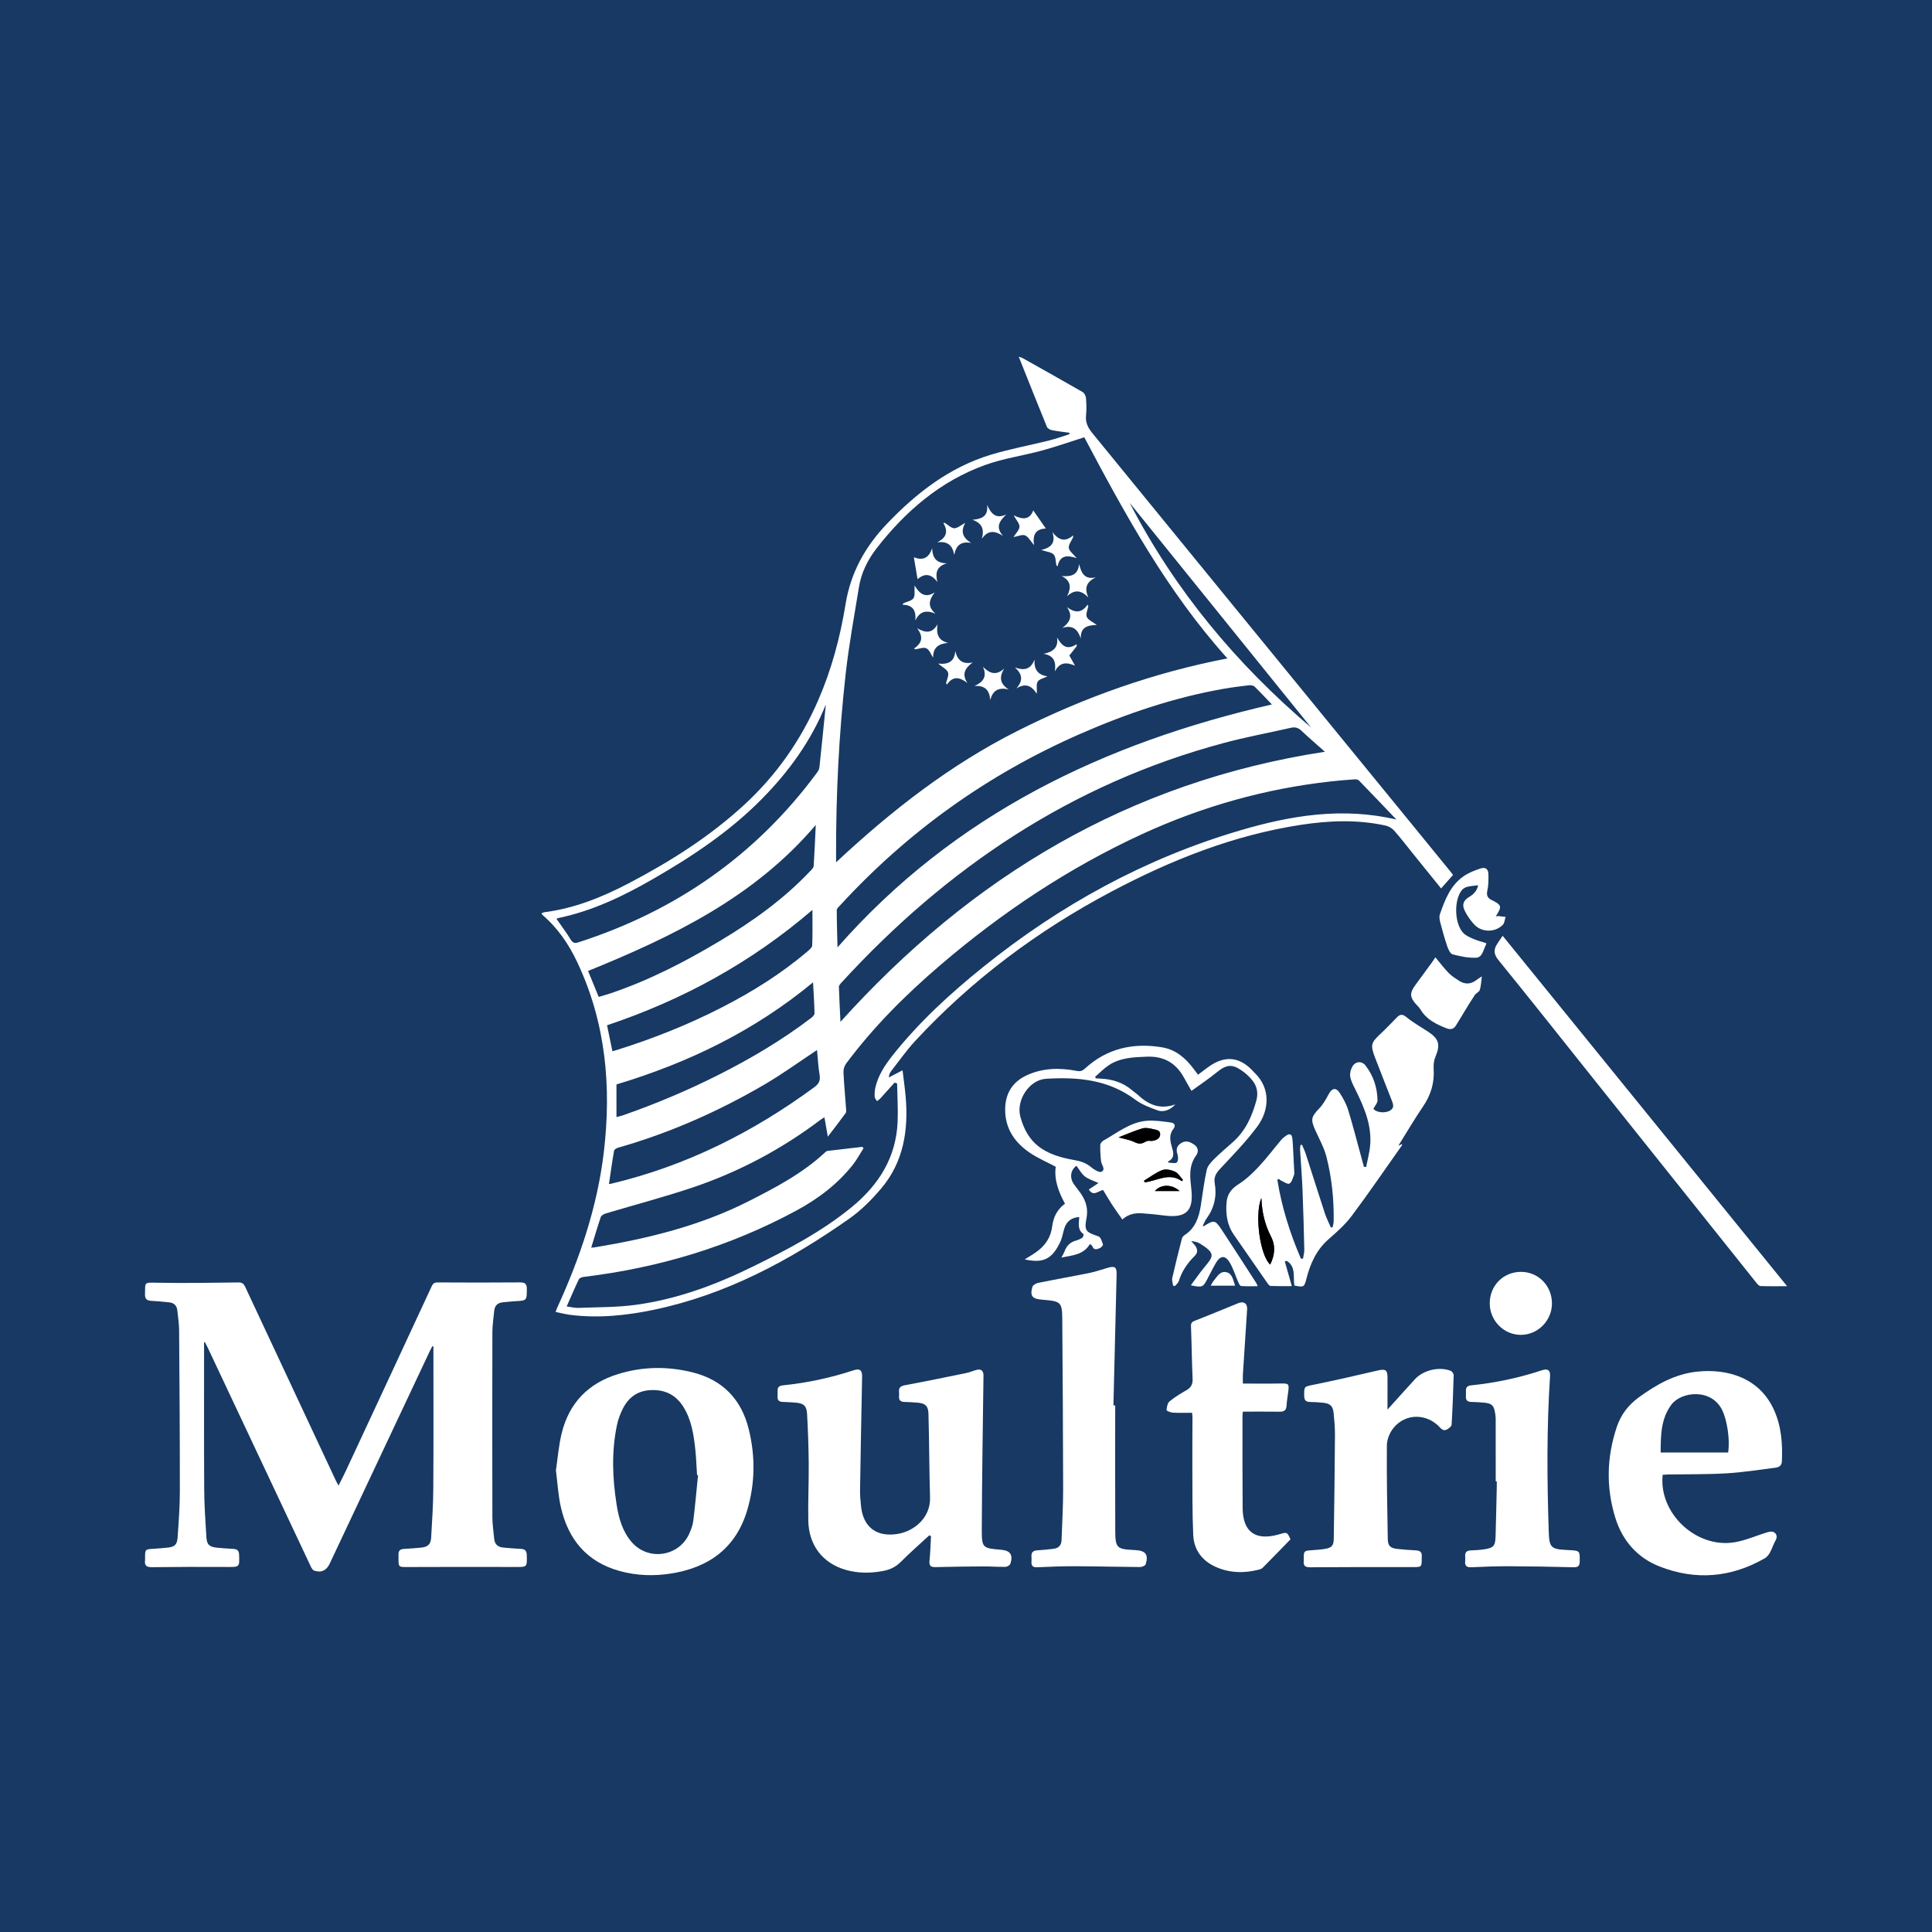 <?xml version="1.0" encoding="utf-8"?>
<!-- Generator: Adobe Illustrator 17.0.0, SVG Export Plug-In . SVG Version: 6.00 Build 0)  -->
<!DOCTYPE svg PUBLIC "-//W3C//DTD SVG 1.1//EN" "http://www.w3.org/Graphics/SVG/1.1/DTD/svg11.dtd">
<svg version="1.1" id="Layer_1" xmlns="http://www.w3.org/2000/svg" xmlns:xlink="http://www.w3.org/1999/xlink" x="0px" y="0px"
	 width="200px" height="200px" viewBox="0 0 200 200" enable-background="new 0 0 200 200" xml:space="preserve">
<rect fill="#173963" width="200" height="200"/>
<g>
	<path fill="#FFFFFF" d="M110.694,44.797c-0.594-0.083-1.193-0.145-1.78-0.262c-0.198-0.039-0.468-0.177-0.535-0.34
		c-0.977-2.383-1.925-4.777-2.919-7.269c0.191,0.066,0.294,0.086,0.381,0.134c2.081,1.168,4.164,2.33,6.23,3.523
		c0.182,0.105,0.333,0.404,0.35,0.625c0.048,0.598,0.067,1.207,0.004,1.802c-0.079,0.738,0.219,1.294,0.657,1.83
		c4.531,5.545,9.057,11.095,13.588,16.64c6.409,7.845,12.82,15.688,19.23,23.532c1.41,1.726,2.817,3.453,4.225,5.181
		c0.096,0.118,0.185,0.241,0.293,0.382c-0.411,0.464-0.805,0.907-1.238,1.395c-0.955-1.182-1.869-2.311-2.781-3.441
		c-0.683-0.845-1.343-1.711-2.059-2.527c-0.222-0.252-0.573-0.466-0.901-0.538c-2.924-0.641-5.865-0.524-8.797-0.073
		c-6.967,1.072-13.414,3.64-19.602,6.917c-7.609,4.029-14.422,9.116-20.287,15.436c-0.907,0.977-1.676,2.082-2.5,3.135
		c-0.135,0.173-0.221,0.384-0.244,0.658c0.437-0.227,0.874-0.454,1.422-0.739c0.113,0.947,0.241,1.816,0.318,2.69
		c0.308,3.497-0.203,6.809-2.55,9.57c-0.972,1.144-2.067,2.244-3.289,3.103c-6.17,4.334-12.74,7.858-20.207,9.423
		c-2.843,0.596-5.713,0.895-8.618,0.537c-0.511-0.063-1.013-0.195-1.569-0.305c0.066-0.184,0.096-0.291,0.142-0.391
		c2.366-5.157,4.176-10.497,4.848-16.146c0.807-6.779,0.209-13.405-2.748-19.672c-0.875-1.855-2.019-3.538-3.597-4.888
		c-0.04-0.034-0.058-0.094-0.106-0.175c0.12-0.043,0.219-0.101,0.324-0.114c3.107-0.401,5.962-1.555,8.707-2.991
		c4.311-2.256,8.405-4.846,11.995-8.161c3.296-3.043,5.815-6.643,7.606-10.758c1.393-3.201,2.291-6.551,2.845-9.977
		c0.53-3.281,2.047-5.982,4.302-8.339c3.045-3.183,6.461-5.832,10.738-7.13c1.982-0.601,4.031-0.975,6.044-1.477
		c0.708-0.177,1.396-0.431,2.093-0.65C110.703,44.9,110.699,44.848,110.694,44.797z M112.245,45.267
		c-1.515,0.479-2.94,0.982-4.394,1.377c-1.944,0.529-3.971,0.809-5.857,1.488c-4.643,1.673-8.252,4.776-11.252,8.634
		c-0.934,1.201-1.586,2.54-1.83,4.042c-0.483,2.965-1.027,5.925-1.364,8.908c-0.704,6.252-1.014,12.532-0.997,18.826
		c0.001,0.202,0,0.403,0,0.725c5.753-5.376,11.818-10.096,18.751-13.589c6.893-3.473,14.114-6.047,21.759-7.519
		C120.828,61.24,116.465,53.236,112.245,45.267z M61.202,129.16c0.171-0.016,0.266-0.019,0.359-0.035
		c5.515-0.908,10.909-2.228,15.933-4.773c2.807-1.422,5.588-2.886,7.917-5.056c0.069-0.064,0.155-0.142,0.24-0.152
		c1.207-0.147,2.416-0.284,3.624-0.423c0.039,0.047,0.078,0.094,0.117,0.142c-0.358,0.563-0.673,1.16-1.083,1.684
		c-1.594,2.037-3.633,3.562-5.881,4.777c-6.872,3.713-14.225,5.918-21.969,6.857c-0.188,0.023-0.463,0.104-0.528,0.24
		c-0.436,0.902-0.826,1.826-1.267,2.823c0.447,0.058,0.826,0.163,1.201,0.148c1.974-0.078,3.964-0.049,5.915-0.312
		c4.228-0.569,8.199-2.028,12.016-3.896c3.644-1.784,7.245-3.653,10.403-6.249c2.775-2.282,4.564-5.117,4.722-8.795
		c0.057-1.324-0.031-2.654-0.053-3.981c-0.086-0.031-0.171-0.062-0.257-0.093c-0.484,0.54-0.966,1.082-1.455,1.617
		c-0.106,0.116-0.24,0.208-0.361,0.311c-0.086-0.143-0.237-0.282-0.245-0.429c-0.019-0.325-0.007-0.663,0.066-0.978
		c0.291-1.259,0.983-2.316,1.769-3.309c2.738-3.459,5.97-6.42,9.394-9.177c7.946-6.399,16.742-11.226,26.544-14.122
		c5.271-1.558,10.621-2.456,16.229-1.141c-1.34-1.404-2.603-2.736-3.884-4.051c-0.097-0.1-0.321-0.118-0.481-0.106
		c-0.793,0.056-1.586,0.12-2.376,0.207c-6.825,0.751-13.354,2.596-19.581,5.46c-7.595,3.493-14.488,8.093-20.836,13.515
		c-3.61,3.083-6.961,6.423-9.806,10.241c-0.177,0.238-0.286,0.598-0.272,0.894c0.057,1.24,0.175,2.476,0.264,3.715
		c0.012,0.17,0.052,0.39-0.032,0.506c-0.573,0.791-1.176,1.561-1.854,2.449c-0.132-0.756-0.236-1.353-0.35-2.004
		c-0.17,0.108-0.302,0.18-0.421,0.27c-4.031,3.04-8.441,5.385-13.216,6.993c-2.972,1.001-6.014,1.795-9.02,2.697
		c-0.192,0.058-0.444,0.208-0.5,0.372C61.84,127.02,61.539,128.061,61.202,129.16z M137.154,77.821
		c-0.869-0.773-1.665-1.448-2.418-2.167c-0.333-0.318-0.659-0.414-1.095-0.315c-2.323,0.528-4.671,0.963-6.97,1.579
		c-15.73,4.21-28.66,12.905-39.572,24.809c-0.112,0.122-0.259,0.288-0.255,0.43c0.033,1.157,0.098,2.312,0.161,3.625
		C100.58,90.711,116.94,80.923,137.154,77.821z M131.666,72.925c-0.597-0.622-1.175-1.25-1.787-1.841
		c-0.125-0.121-0.388-0.167-0.575-0.145c-0.886,0.102-1.773,0.214-2.651,0.368c-5.168,0.909-10.093,2.588-14.887,4.69
		c-9.52,4.175-17.792,10.092-24.82,17.749c-0.128,0.14-0.325,0.307-0.325,0.461c0.001,1.226,0.043,2.453,0.076,3.866
		C98.819,84.28,114.315,76.912,131.666,72.925z M85.491,72.925c-1.505,3.743-3.819,6.943-6.64,9.799
		c-3.317,3.358-7.207,5.943-11.27,8.281c-3.101,1.785-6.317,3.322-9.859,4.048c-0.043,0.009-0.077,0.065-0.099,0.085
		c0.497,0.718,1.011,1.401,1.456,2.127c0.218,0.356,0.418,0.406,0.794,0.285c10.077-3.241,18.364-8.997,24.678-17.531
		c0.122-0.165,0.251-0.365,0.272-0.56C85.058,77.282,85.272,75.103,85.491,72.925z M61.976,103.199
		c0.421-0.126,0.829-0.234,1.229-0.369c3.955-1.334,7.641-3.233,11.214-5.362c3.447-2.053,6.695-4.37,9.464-7.303
		c0.141-0.15,0.335-0.332,0.347-0.51c0.093-1.4,0.148-2.804,0.217-4.255c-6.349,7.481-14.803,11.551-23.569,15.115
		C61.237,101.392,61.595,102.268,61.976,103.199z M63.037,122.576c0.149-0.027,0.226-0.037,0.3-0.055
		c7.699-1.837,14.619-5.31,20.97-9.982c0.454-0.334,0.637-0.677,0.539-1.259c-0.148-0.88-0.189-1.778-0.267-2.582
		c-1.825,1.206-3.568,2.476-5.42,3.559c-4.788,2.8-9.833,5.032-15.18,6.553c-0.159,0.045-0.39,0.187-0.412,0.315
		C63.372,120.245,63.216,121.375,63.037,122.576z M63.396,108.823c0.21-0.06,0.375-0.102,0.537-0.153
		c3.706-1.166,7.306-2.596,10.765-4.369c3.153-1.616,6.146-3.479,8.851-5.779c0.212-0.181,0.519-0.419,0.528-0.641
		c0.052-1.209,0.025-2.422,0.025-3.688c-6.328,5.447-13.443,9.327-21.261,11.944C63.03,107.049,63.209,107.916,63.396,108.823z
		 M63.817,115.641c0.265-0.071,0.468-0.113,0.662-0.18c3.351-1.172,6.619-2.541,9.791-4.136c3.402-1.71,6.67-3.64,9.704-5.95
		c0.153-0.116,0.349-0.317,0.345-0.474c-0.022-1.042-0.093-2.083-0.153-3.209c-6.077,5.035-12.961,8.348-20.35,10.57
		C63.817,113.413,63.817,114.494,63.817,115.641z M135.727,75.314c-6.245-7.734-12.491-15.468-18.786-23.264
		C121.635,61.14,128.019,68.762,135.727,75.314z"/>
	<path fill="#FFFFFF" d="M21.126,138.961c0,0.184,0,0.369,0,0.553c0.001,4.891-0.016,9.782,0.014,14.673
		c0.01,1.647,0.123,3.295,0.225,4.941c0.048,0.779,0.318,1.012,1.094,1.087c0.56,0.054,1.121,0.1,1.683,0.125
		c0.398,0.018,0.593,0.165,0.609,0.594c0.047,1.314,0.06,1.285-1.26,1.277c-2.58-0.015-5.161-0.009-7.741,0.023
		c-0.552,0.007-0.814-0.138-0.736-0.714c0.013-0.095,0.001-0.194,0.002-0.291c0.001-0.831,0.024-0.85,0.831-0.898
		c0.504-0.03,1.007-0.069,1.509-0.122c0.697-0.073,0.972-0.286,1.027-1.026c0.119-1.624,0.234-3.253,0.235-4.881
		c0.004-5.531-0.035-11.062-0.076-16.593c-0.005-0.695-0.116-1.39-0.191-2.083c-0.054-0.497-0.362-0.759-0.845-0.808
		c-0.617-0.063-1.235-0.126-1.855-0.157c-0.457-0.023-0.652-0.203-0.642-0.682c0.026-1.268-0.119-1.216,1.221-1.192
		c2.812,0.051,5.626,0.011,8.439-0.03c0.419-0.006,0.568,0.149,0.724,0.482c3.117,6.677,6.244,13.35,9.37,20.023
		c0.073,0.156,0.163,0.304,0.282,0.526c0.276-0.555,0.533-1.047,0.768-1.55c2.965-6.361,5.929-12.722,8.879-19.09
		c0.151-0.327,0.323-0.394,0.659-0.392c2.812,0.016,5.625,0.022,8.438-0.003c0.514-0.004,0.749,0.104,0.747,0.663
		c-0.005,1.218,0.016,1.214-1.188,1.285c-0.426,0.025-0.85,0.07-1.275,0.109c-0.536,0.05-0.859,0.326-0.911,0.877
		c-0.069,0.733-0.189,1.467-0.191,2.201c-0.015,6.404-0.015,12.808,0,19.213c0.002,0.734,0.124,1.467,0.188,2.201
		c0.051,0.585,0.405,0.854,0.956,0.903c0.599,0.053,1.199,0.11,1.799,0.133c0.443,0.017,0.609,0.214,0.618,0.651
		c0.029,1.258,0.041,1.228-1.213,1.223c-3.706-0.013-7.412-0.007-11.119,0.006c-0.948,0.003-0.948,0.027-0.947-0.946
		c0-0.116,0.006-0.233,0-0.349c-0.02-0.392,0.175-0.56,0.555-0.58c0.6-0.033,1.201-0.075,1.799-0.136
		c0.686-0.07,0.985-0.344,1.025-1.033c0.097-1.704,0.213-3.409,0.223-5.115c0.03-4.774,0.011-9.549,0.011-14.323
		c0-0.113,0-0.226,0-0.339c-0.036-0.016-0.071-0.032-0.107-0.047c-0.09,0.173-0.185,0.344-0.268,0.52
		c-3.455,7.333-6.91,14.665-10.362,21.999c-0.331,0.704-0.875,0.972-1.607,0.72c-0.147-0.051-0.27-0.255-0.346-0.416
		c-3.572-7.577-7.138-15.157-10.706-22.736c-0.079-0.168-0.17-0.329-0.256-0.493C21.183,138.949,21.154,138.955,21.126,138.961z"/>
	<path fill="#FFFFFF" d="M96.203,158.933c-0.979,0.906-1.987,1.784-2.926,2.73c-0.521,0.525-1.11,0.818-1.811,0.954
		c-1.315,0.255-2.63,0.266-3.921-0.107c-2.377-0.686-3.817-2.536-3.87-5.074c-0.041-1.978,0.06-3.958,0.044-5.937
		c-0.014-1.706-0.077-3.413-0.17-5.117c-0.048-0.877-0.37-1.129-1.262-1.189c-0.426-0.029-0.852-0.056-1.279-0.07
		c-0.362-0.012-0.533-0.179-0.515-0.545c0.01-0.194,0.009-0.388,0-0.582c-0.018-0.391,0.176-0.549,0.553-0.587
		c2.499-0.252,4.94-0.776,7.326-1.561c0.654-0.215,0.886,0,0.872,0.69c-0.079,3.917-0.152,7.835-0.212,11.753
		c-0.008,0.541,0.046,1.085,0.101,1.625c0.223,2.199,1.636,3.243,3.837,2.866c1.657-0.284,3.37-1.664,3.307-3.758
		c-0.086-2.888-0.08-5.778-0.163-8.666c-0.025-0.859-0.356-1.101-1.216-1.163c-0.426-0.031-0.852-0.057-1.279-0.068
		c-0.381-0.011-0.581-0.17-0.551-0.571c0.012-0.154,0.014-0.312-0.001-0.465c-0.046-0.472,0.186-0.614,0.633-0.697
		c2.113-0.393,4.22-0.825,6.325-1.258c0.378-0.078,0.736-0.247,1.113-0.337c0.447-0.107,0.678,0.131,0.672,0.592
		c-0.068,5.315-0.156,10.629-0.176,15.944c-0.007,1.915,0.088,1.935,2.006,2.096c0.943,0.079,1.253,0.523,0.953,1.451
		c-0.049,0.151-0.335,0.314-0.515,0.318c-0.736,0.016-1.474-0.049-2.211-0.045c-1.668,0.009-3.337,0.025-5.005,0.072
		c-0.513,0.014-0.693-0.136-0.64-0.662c0.085-0.844,0.107-1.694,0.155-2.541C96.32,158.993,96.261,158.963,96.203,158.933z"/>
	<path fill="#FFFFFF" d="M57.548,152.213c0.185-1.234,0.284-2.557,0.594-3.829c0.765-3.139,2.75-5.19,5.842-6.143
		c2.568-0.791,5.173-0.818,7.758-0.162c3.076,0.78,5.002,2.78,5.765,5.856c0.696,2.805,0.666,5.627-0.155,8.395
		c-1.167,3.934-3.988,5.958-7.929,6.568c-1.762,0.273-3.529,0.211-5.253-0.26c-3.415-0.934-5.361-3.277-6.116-6.647
		C57.785,154.787,57.719,153.538,57.548,152.213z M72.261,152.709c-0.035-0.005-0.069-0.01-0.104-0.015
		c-0.058-0.891-0.085-1.785-0.182-2.671c-0.17-1.547-0.4-3.087-1.264-4.436c-0.811-1.266-1.999-1.784-3.478-1.675
		c-1.358,0.1-2.26,0.854-2.82,2.041c-0.23,0.487-0.426,1.006-0.537,1.532c-0.583,2.752-0.48,5.517-0.044,8.274
		c0.223,1.409,0.604,2.778,1.57,3.889c1.711,1.966,4.886,1.497,5.947-0.878c0.188-0.422,0.363-0.873,0.418-1.326
		C71.963,155.87,72.101,154.288,72.261,152.709z"/>
	<path fill="#FFFFFF" d="M132.226,122.115c0.454,2.836,1.311,5.553,2.446,8.186c0.072-0.003,0.145-0.005,0.217-0.008
		c0.046-0.307,0.138-0.614,0.131-0.919c-0.048-2.075-0.099-4.151-0.184-6.224c-0.056-1.376-0.171-2.75-0.252-4.125
		c-0.01-0.161,0.026-0.324,0.041-0.487c0.052-0.012,0.104-0.024,0.156-0.036c0.128,0.306,0.279,0.605,0.381,0.92
		c0.668,2.066,1.317,4.138,1.994,6.201c0.164,0.498,0.411,0.97,0.619,1.453c0.06-0.013,0.12-0.026,0.18-0.039
		c0.036-0.199,0.1-0.397,0.104-0.596c0.044-2.243-0.188-4.466-0.731-6.635c-0.242-0.965-0.743-1.868-1.158-2.785
		c-0.515-1.137-0.446-1.397,0.418-2.303c0.392-0.41,0.683-0.932,0.952-1.44c0.344-0.649,0.763-0.741,1.158-0.125
		c0.353,0.55,0.678,1.146,0.868,1.767c0.509,1.667,0.94,3.357,1.401,5.039c0.076,0.275,0.149,0.551,0.224,0.826
		c0.076,0.008,0.153,0.017,0.229,0.025c0.117-0.559,0.251-1.114,0.347-1.677c0.393-2.315-0.464-4.345-1.458-6.346
		c-0.214-0.431-0.459-0.875-0.534-1.338c-0.055-0.343,0.059-0.779,0.247-1.081c0.322-0.517,0.957-0.552,1.331-0.072
		c0.821,1.053,1.224,2.284,1.248,3.613c0.005,0.274-0.263,0.553-0.424,0.868c0.249,0.37,1.163,0.512,1.718,0.188
		c0.52-0.304,0.298-0.741,0.148-1.131c-0.562-1.465-1.158-2.917-1.712-4.385c-0.485-1.286-0.401-1.513,0.585-2.434
		c0.581-0.543,1.125-1.125,1.685-1.691c0.313-0.316,0.559-0.386,0.976-0.044c0.686,0.563,1.47,1.007,2.218,1.492
		c1.175,0.763,1.334,1.358,0.8,2.628c-0.159,0.377-0.21,0.836-0.183,1.249c0.095,1.436-0.286,2.702-1.098,3.892
		c-0.882,1.292-1.671,2.647-2.562,4.072c0.197-0.095,0.283-0.136,0.38-0.182c0,0.061,0.015,0.109-0.002,0.133
		c-1.723,2.439-3.407,4.907-5.195,7.298c-0.678,0.907-1.555,1.681-2.414,2.434c-1.261,1.105-1.885,2.525-2.285,4.096
		c-0.22,0.863-0.271,0.876-1.241,0.687c-0.152-0.882,0.188-1.953-0.792-2.555c-0.067,0.019-0.134,0.038-0.202,0.057
		c0.232,0.818,0.464,1.636,0.726,2.557c-0.781,0-1.488,0.013-2.193-0.014c-0.114-0.004-0.245-0.171-0.329-0.291
		c-1.165-1.671-2.325-3.346-3.482-5.022c-0.71-1.029-0.859-2.188-0.743-3.395c0.079-0.829,0.522-1.375,1.246-1.836
		c0.77-0.49,1.456-1.143,2.084-1.814c0.82-0.876,1.542-1.844,2.318-2.763c0.148-0.175,0.339-0.322,0.529-0.452
		c0.312-0.213,0.561-0.175,0.619,0.246c0.044,0.325,0.058,0.655,0.076,0.984c0.043,0.794,0.083,1.588,0.12,2.382
		c0.007,0.155,0.04,0.328-0.013,0.462c-0.13,0.325-0.231,0.766-0.483,0.901c-0.187,0.101-0.594-0.201-0.899-0.333
		c-0.067-0.029-0.118-0.097-0.177-0.146C132.343,122.072,132.285,122.094,132.226,122.115z M130.576,124.008
		c-0.73,1.793-0.122,5.968,0.913,6.899c0.484-0.987,0.576-1.94,0.082-2.901C130.946,126.791,130.634,125.519,130.576,124.008z"/>
	<path fill="#FFFFFF" d="M172.12,152.669c-0.437,3.929,3.404,7.607,7.368,6.999c1.189-0.182,2.324-0.707,3.49-1.053
		c0.205-0.061,0.491-0.1,0.652-0.003c0.307,0.184,0.376,0.485,0.179,0.845c-0.223,0.406-0.363,0.858-0.586,1.265
		c-0.123,0.225-0.306,0.46-0.523,0.585c-3.495,2.011-7.157,2.321-10.902,0.854c-2.317-0.908-3.848-2.677-4.581-5.042
		c-0.975-3.146-0.893-6.309,0.163-9.432c0.421-1.245,1.191-2.248,2.261-3.028c1.825-1.33,3.761-2.429,6.05-2.668
		c3.155-0.329,6.454,0.641,7.953,3.967c0.77,1.707,0.9,3.514,0.813,5.354c-0.021,0.453-0.347,0.586-0.707,0.631
		c-1.672,0.208-3.341,0.477-5.02,0.576c-2.012,0.118-4.033,0.085-6.051,0.119C172.49,152.641,172.301,152.659,172.12,152.669z
		 M178.896,150.364c0.211-1.32-0.106-3.307-0.591-4.341c-1.103-2.349-4.27-1.982-5.285-0.612c-1.088,1.47-1.101,3.153-1.11,4.952
		C174.29,150.364,176.585,150.364,178.896,150.364z"/>
	<path fill="#FFFFFF" d="M112.832,128.775c-0.676,1.148-1.838,1.175-2.959,1.406c0.123-0.236,0.249-0.428,0.327-0.637
		c0.211-0.565,0.573-0.951,1.17-1.115c0.24-0.066,0.479-0.17,0.683-0.309c0.085-0.058,0.141-0.343,0.101-0.372
		c-0.65-0.467-0.457-1.135-0.43-1.76c-0.757,0.041-1.288,0.419-1.521,1.108c-0.161,0.476-0.226,0.992-0.434,1.444
		c-0.844,1.826-1.813,2.258-3.692,1.83c0.409-0.257,0.807-0.483,1.179-0.746c0.929-0.656,1.524-1.515,1.669-2.678
		c0.116-0.933,0.507-1.747,1.321-2.341c-0.664-1.221-1.14-2.48-0.957-3.825c-0.903-0.477-1.798-0.862-2.598-1.391
		c-1.626-1.075-2.66-2.546-2.637-4.583c0.018-1.629,0.77-2.825,2.258-3.503c1.651-0.753,3.386-0.783,5.134-0.446
		c0.369,0.071,0.588,0.016,0.865-0.239c2.285-2.097,5.003-2.7,7.999-2.197c1.42,0.238,2.44,1.129,3.274,2.254
		c0.147,0.198,0.296,0.395,0.434,0.579c0.519-0.379,0.978-0.771,1.488-1.078c1.436-0.864,2.777-0.691,3.974,0.47
		c0.139,0.135,0.265,0.284,0.405,0.418c1.676,1.617,1.514,3.883,0.262,5.565c-1.154,1.55-2.516,2.95-3.841,4.365
		c-0.419,0.448-0.668,0.863-0.56,1.473c0.237,1.341-0.039,2.565-0.844,3.673c-0.165,0.228-0.265,0.503-0.407,0.778
		c0.094,0,0.135,0.013,0.159-0.002c1.009-0.647,1.139-0.637,1.801,0.366c1.208,1.83,2.39,3.675,3.581,5.516
		c0.049,0.076,0.079,0.165,0.163,0.348c-0.623,0-1.178,0.024-1.728-0.02c-0.111-0.009-0.228-0.263-0.298-0.424
		c-0.287-0.655-0.494-1.353-0.848-1.968c-0.471-0.818-0.994-0.791-1.461,0.015c-0.311,0.536-0.587,1.093-0.874,1.643
		c-0.456,0.874-0.523,0.905-1.716,0.662c0.498-0.667,0.94-1.313,1.437-1.913c0.894-1.079,1.159-1.38-0.466-2.393
		c-0.268-0.167-0.594-0.242-0.941-0.269c0.127,0.139,0.262,0.272,0.379,0.419c0.289,0.363,0.355,0.757,0.005,1.101
		c-0.762,0.747-1.345,1.593-1.661,2.624c-0.059,0.192-0.263,0.34-0.4,0.508c-0.062-0.012-0.124-0.024-0.187-0.036
		c-0.034-0.266-0.145-0.548-0.09-0.794c0.307-1.362,0.65-2.716,0.995-4.07c0.034-0.134,0.143-0.283,0.26-0.358
		c1.136-0.727,1.514-1.862,1.707-3.105c0.19-1.222,0.339-2.454,0.607-3.659c0.091-0.41,0.442-0.798,0.758-1.113
		c0.631-0.63,1.319-1.201,1.984-1.798c1.293-1.161,1.966-2.674,2.405-4.309c0.203-0.756,0.051-1.48-0.448-2.083
		c-0.293-0.354-0.642-0.679-1.017-0.945c-1.058-0.752-1.647-0.669-2.653,0.154c-0.816,0.667-1.7,1.252-2.609,1.913
		c-0.309-0.546-0.543-0.943-0.762-1.348c-0.829-1.535-2.093-2.263-3.854-2.193c-1.388,0.055-2.772,0.097-3.97,0.903
		c-0.502,0.338-0.929,0.786-1.39,1.185c0.025,0.051,0.05,0.102,0.076,0.153c0.143,0.009,0.285,0.022,0.428,0.028
		c1.237,0.047,2.368,0.385,3.325,1.207c0.221,0.189,0.469,0.348,0.682,0.545c1.07,0.993,2.274,1.461,3.79,0.922
		c-0.447,0.526-1.193,0.843-1.793,0.626c-0.811-0.293-1.661-0.604-2.34-1.114c-2.783-2.088-5.97-2.369-9.255-2.165
		c-1.735,0.108-3.107,2.228-2.651,3.915c0.746,2.757,2.393,3.947,5.586,4.497c0.69,0.119,1.229,0.306,1.752,0.744
		c0.297,0.249,0.84,0.581,1.06,0.466c0.469-0.244,0.005-0.7-0.039-1.075c-0.065-0.556-0.096-1.12-0.087-1.68
		c0.003-0.158,0.162-0.377,0.31-0.459c1.45-0.803,2.774-1.922,4.504-2.061c0.816-0.066,1.655,0.066,2.475,0.174
		c0.378,0.049,0.585,0.288,0.263,0.698c-0.465,0.592-0.311,1.247-0.124,1.891c0.162,0.558,0.309,1.108-0.437,1.465
		c0.036,0.036,0.071,0.072,0.107,0.108c0.289,0,0.697,0.114,0.835-0.03c0.154-0.161,0.149-0.586,0.061-0.844
		c-0.185-0.538-0.046-0.902,0.416-1.175c0.499-0.296,0.939-0.084,1.346,0.204c0.416,0.294,0.422,0.754,0.176,1.09
		c-0.815,1.116-0.63,2.306-0.496,3.562c0.238,2.228-0.588,2.948-2.811,2.662c-0.75-0.096-1.503-0.172-2.257-0.225
		c-0.734-0.051-1.437,0.06-2.083,0.636c-0.368-0.529-0.729-1.022-1.063-1.534c-0.325-0.499-0.622-1.016-0.927-1.517
		c-0.518,0.095-1.006,0.717-1.478-0.058c0.316-0.209,0.619-0.409,1-0.661c-0.555-0.261-1.051-0.402-1.424-0.698
		c-0.352-0.278-0.574-0.72-0.856-1.094c-0.608,0.443-0.751,1.244-0.235,1.952c0.149,0.204,0.297,0.408,0.454,0.606
		c0.671,0.849,1.036,1.723,0.818,2.886c-0.248,1.32-0.048,1.425,1.25,1.873c0.228,0.079,0.354,0.533,0.459,0.837
		c0.028,0.081-0.171,0.305-0.309,0.364c-0.293,0.126-0.635,0.274-0.8-0.201C113.056,128.95,112.99,128.919,112.832,128.775z
		 M115.793,117.737c0.63,0.178,1.156,0.254,1.61,0.477c0.394,0.194,0.712,0.238,1.087,0.025c0.143-0.081,0.328-0.166,0.478-0.143
		c0.487,0.073,1.047-0.15,1.117-0.552c0.1-0.573-0.421-0.579-0.758-0.665c-0.347-0.089-0.755-0.16-1.083-0.061
		C117.437,117.059,116.661,117.403,115.793,117.737z M122.355,122.28c0.033-0.049,0.066-0.097,0.099-0.146
		c-0.272-0.293-0.494-0.695-0.83-0.849c-0.387-0.178-0.935-0.296-1.306-0.155c-0.674,0.256-1.268,0.722-1.895,1.1
		c0.025,0.055,0.049,0.109,0.074,0.164C119.779,122.253,121.039,121.322,122.355,122.28z M122.107,123.295
		c-0.798-0.73-1.942-0.712-2.555,0C120.385,123.295,121.204,123.295,122.107,123.295z"/>
	<path fill="#FFFFFF" d="M115.445,145.488c0,4.327-0.013,8.653,0.006,12.98c0.008,1.774,0.163,1.901,1.927,1.99
		c0.058,0.003,0.116,0.006,0.174,0.009c1.048,0.056,1.365,0.477,1.043,1.475c-0.047,0.144-0.383,0.279-0.584,0.277
		c-2.231-0.014-4.462-0.075-6.693-0.083c-1.319-0.005-2.638,0.048-3.956,0.105c-0.442,0.019-0.61-0.144-0.583-0.566
		c0.011-0.174,0.012-0.35-0.001-0.524c-0.033-0.438,0.158-0.637,0.601-0.661c0.561-0.029,1.12-0.093,1.678-0.159
		c0.512-0.06,0.815-0.349,0.834-0.877c0.063-1.783,0.168-3.567,0.166-5.35c-0.008-5.86-0.05-11.719-0.092-17.578
		c-0.012-1.687-0.157-1.818-1.851-1.963c-0.097-0.008-0.193-0.018-0.29-0.025c-0.966-0.074-1.22-0.395-0.95-1.327
		c0.053-0.182,0.372-0.362,0.596-0.408c1.765-0.358,3.54-0.668,5.306-1.026c0.643-0.131,1.269-0.353,1.901-0.536
		c0.737-0.213,0.932-0.075,0.914,0.686c-0.107,4.519-0.219,9.038-0.329,13.558C115.323,145.486,115.384,145.487,115.445,145.488z"/>
	<path fill="#FFFFFF" d="M128.662,143.226c1.345,0,2.642,0.018,3.937-0.007c0.784-0.015,0.863,0.038,0.766,0.8
		c-0.064,0.5-0.152,0.999-0.182,1.501c-0.029,0.479-0.262,0.625-0.714,0.619c-1.257-0.018-2.515-0.006-3.807-0.006
		c-0.017,0.176-0.04,0.305-0.04,0.435c0.002,3.183-0.009,6.366,0.016,9.548c0.02,2.454,1.296,3.392,3.673,2.747
		c0.056-0.015,0.112-0.031,0.168-0.048c0.761-0.222,0.761-0.222,1.114,0.533c-0.964,0.99-1.92,1.978-2.888,2.954
		c-0.101,0.102-0.268,0.156-0.414,0.193c-1.532,0.385-3.048,0.348-4.496-0.317c-1.385-0.636-2.205-1.769-2.273-3.273
		c-0.105-2.343-0.076-4.692-0.089-7.038c-0.009-1.708,0.008-3.415,0.011-5.123c0-0.152-0.023-0.303-0.039-0.493
		c-0.681,0-1.337,0.024-1.99-0.013c-0.234-0.013-0.661-0.193-0.655-0.265c0.029-0.315,0.097-0.724,0.313-0.904
		c0.533-0.444,1.141-0.803,1.745-1.154c0.468-0.272,0.665-0.608,0.64-1.169c-0.081-1.821-0.095-3.646-0.168-5.468
		c-0.015-0.364,0.153-0.456,0.428-0.565c1.494-0.594,2.985-1.196,4.47-1.81c0.551-0.228,0.953,0.023,0.915,0.631
		c-0.141,2.246-0.295,4.491-0.438,6.737C128.644,142.595,128.662,142.923,128.662,143.226z"/>
	<path fill="#FFFFFF" d="M143.633,145.92c0.994-1.101,1.909-2.128,2.839-3.141c0.87-0.948,2.511-1.34,3.7-0.872
		c0.145,0.057,0.315,0.298,0.311,0.449c-0.046,1.706-0.112,3.412-0.212,5.116c-0.01,0.172-0.257,0.374-0.441,0.483
		c-0.262,0.155-0.488,0.124-0.741-0.156c-1.359-1.508-3.578-1.524-4.835,0.022c-0.387,0.477-0.681,1.185-0.686,1.791
		c-0.029,3.238,0.039,6.477,0.094,9.716c0.012,0.689,0.26,0.93,0.951,1.011c0.654,0.077,1.313,0.125,1.971,0.155
		c0.445,0.02,0.64,0.216,0.592,0.656c-0.004,0.038-0.001,0.078-0.001,0.116c0.006,0.975,0.006,0.959-0.95,0.958
		c-3.53-0.004-7.06-0.007-10.59,0.02c-0.517,0.004-0.726-0.147-0.673-0.654c0.01-0.096,0.001-0.194,0.001-0.291
		c0.004-0.734,0.034-0.76,0.793-0.819c0.444-0.034,0.891-0.058,1.33-0.127c0.777-0.123,0.974-0.317,0.986-1.104
		c0.056-3.568,0.098-7.137,0.123-10.706c0.005-0.754-0.064-1.511-0.139-2.263c-0.071-0.721-0.349-0.988-1.07-1.067
		c-0.462-0.051-0.929-0.071-1.394-0.082c-0.414-0.01-0.575-0.194-0.582-0.612c-0.016-1.016-0.008-0.971,0.968-1.171
		c2.218-0.454,4.428-0.954,6.632-1.472c0.816-0.192,1.028-0.074,1.025,0.759C143.631,143.695,143.633,144.754,143.633,145.92z"/>
	<path fill="#FFFFFF" d="M154.836,153.343c0-2.171,0.002-4.343-0.003-6.514c-0.001-0.212-0.038-0.425-0.076-0.634
		c-0.131-0.711-0.339-0.911-1.073-0.986c-0.463-0.048-0.929-0.071-1.394-0.082c-0.395-0.009-0.563-0.193-0.539-0.581
		c0.012-0.193,0.007-0.388,0.002-0.582c-0.009-0.361,0.17-0.516,0.523-0.552c2.517-0.253,4.976-0.779,7.379-1.573
		c0.585-0.193,0.845,0.026,0.805,0.63c-0.351,5.387-0.314,10.777-0.131,16.168c0.053,1.555,0.251,1.733,1.822,1.815
		c0.097,0.005,0.194,0.01,0.291,0.015c1.113,0.057,1.109,0.07,1.089,1.19c-0.008,0.459-0.18,0.595-0.633,0.584
		c-2.21-0.054-4.421-0.097-6.632-0.105c-1.318-0.005-2.638,0.043-3.955,0.105c-0.496,0.024-0.681-0.153-0.638-0.629
		c0.016-0.173,0.011-0.349,0.001-0.523c-0.022-0.388,0.157-0.57,0.543-0.589c0.464-0.023,0.932-0.041,1.391-0.109
		c1.008-0.149,1.184-0.346,1.214-1.347c0.05-1.687,0.084-3.374,0.123-5.061c0.005-0.213,0.001-0.427,0.001-0.64
		C154.91,153.343,154.873,153.343,154.836,153.343z"/>
	<path fill="#FFFFFF" d="M155.556,96.875C165.381,108.979,175.14,121,185,133.147c-1.031,0-1.897,0.017-2.76-0.016
		c-0.149-0.006-0.315-0.204-0.429-0.347c-5.813-7.273-11.621-14.549-17.429-21.826c-3.086-3.866-6.154-7.746-9.274-11.583
		c-0.483-0.595-0.497-1.065-0.132-1.643C155.146,97.46,155.334,97.201,155.556,96.875z"/>
	<path fill="#FFFFFF" d="M157.458,131.662c1.798,0.004,3.21,1.454,3.2,3.287c-0.009,1.769-1.464,3.233-3.215,3.235
		c-1.778,0.003-3.233-1.477-3.225-3.279C154.225,133.07,155.635,131.658,157.458,131.662z"/>
	<path fill="#FFFFFF" d="M153.859,97.642c-0.024,0.109-0.024,0.151-0.041,0.183c-0.274,0.496-0.351,1.282-1.004,1.317
		c-0.807,0.043-1.642-0.145-2.436-0.346c-0.234-0.059-0.438-0.479-0.539-0.774c-0.277-0.804-0.507-1.625-0.722-2.448
		c-0.077-0.293-0.157-0.645-0.066-0.911c0.515-1.489,1.08-2.979,2.432-3.935c0.525-0.371,1.157-0.621,1.774-0.822
		c0.538-0.175,0.809,0.051,0.824,0.625c0.015,0.557,0.003,1.13-0.113,1.671c-0.101,0.47,0.011,0.748,0.413,0.952
		c0.104,0.052,0.207,0.106,0.31,0.16c0.685,0.362,0.744,0.572,0.345,1.229c-0.056,0.093-0.111,0.186-0.194,0.327
		c0.132-0.021,0.207-0.048,0.279-0.041c0.246,0.023,0.491,0.059,0.736,0.09c-0.092,0.278-0.105,0.633-0.289,0.82
		c-0.805,0.816-2.187,0.801-2.964-0.042c-0.388-0.421-0.726-0.913-0.978-1.426c-0.308-0.626-0.135-1.062,0.469-1.421
		c0.516-0.307,0.839-0.723,0.915-1.208c-0.372,0.05-0.765,0.071-1.14,0.166c-0.204,0.052-0.426,0.191-0.555,0.357
		c-0.81,1.044-0.757,3.388,0.131,4.38c0.257,0.286,0.657,0.466,1.022,0.627C152.904,97.363,153.374,97.482,153.859,97.642z"/>
	<path fill="#FFFFFF" d="M148.592,99.105c0.527,0.629,0.92,1.156,1.376,1.62c0.308,0.314,0.692,0.559,1.066,0.8
		c0.598,0.386,1.202,0.388,1.784-0.057c0.149-0.114,0.31-0.212,0.583-0.398c-0.075,0.556-0.084,1.001-0.212,1.408
		c-0.066,0.209-0.382,0.326-0.519,0.528c-0.379,0.562-0.726,1.146-1.081,1.723c-0.295,0.479-0.576,0.966-0.877,1.44
		c-0.23,0.362-0.546,0.443-0.956,0.284c-1.081-0.421-2.101-0.913-2.722-1.972c-0.106-0.181-0.269-0.331-0.413-0.488
		c-0.684-0.744-0.712-1.192-0.122-1.996c0.584-0.797,1.169-1.593,1.751-2.392C148.373,99.437,148.486,99.262,148.592,99.105z"/>
	<path fill="#FFFFFF" d="M125.33,133.093c0.114-0.191,0.181-0.347,0.286-0.473c0.362-0.435,0.668-1.073,1.34-0.923
		c0.621,0.139,0.689,0.805,0.899,1.396C127.005,133.093,126.202,133.093,125.33,133.093z"/>
	<path d="M130.576,124.008c0.058,1.511,0.37,2.783,0.995,3.998c0.495,0.962,0.402,1.914-0.082,2.901
		C130.454,129.976,129.847,125.801,130.576,124.008z"/>
	<path d="M115.793,117.737c0.868-0.334,1.644-0.677,2.45-0.919c0.328-0.098,0.736-0.028,1.083,0.061
		c0.337,0.086,0.858,0.092,0.758,0.665c-0.07,0.402-0.63,0.625-1.117,0.552c-0.15-0.022-0.335,0.062-0.478,0.143
		c-0.376,0.214-0.693,0.169-1.087-0.025C116.949,117.991,116.423,117.915,115.793,117.737z"/>
	<path d="M122.355,122.28c-1.316-0.958-2.575-0.027-3.858,0.114c-0.025-0.055-0.049-0.109-0.074-0.164
		c0.627-0.378,1.221-0.844,1.895-1.1c0.37-0.141,0.918-0.022,1.306,0.155c0.336,0.154,0.558,0.556,0.83,0.849
		C122.421,122.182,122.388,122.231,122.355,122.28z"/>
	<path d="M122.107,123.295c-0.904,0-1.722,0-2.555,0C120.166,122.583,121.309,122.565,122.107,123.295z"/>
	<path fill="#FFFFFF" d="M93.513,62.45c0.36-0.164,0.842-0.239,1.045-0.517c0.19-0.259,0.084-0.735,0.122-1.316
		c0.534,0.889,1.131,1.317,2.089,0.702c-0.609,0.78-0.777,1.482,0.077,2.211c-0.936-0.396-1.627-0.275-2.091,0.707
		c0.094-1.015-0.236-1.619-1.321-1.632C93.461,62.553,93.487,62.501,93.513,62.45z"/>
	<path fill="#FFFFFF" d="M100.878,71.015c0.91-0.417,1.331-0.975,0.876-1.987c0.689,0.692,1.365,0.939,2.193,0.187
		c-0.535,0.895-0.435,1.584,0.472,2.156c-1.001-0.23-1.641,0.049-1.91,1.101C102.437,71.423,101.942,70.942,100.878,71.015z"/>
	<path fill="#FFFFFF" d="M98.89,67.406c0.245,0.987,0.78,1.384,1.801,1.173c-0.776,0.571-1.162,1.188-0.544,2.126
		c-0.784-0.6-1.48-0.774-2.115,0.159c-0.032-0.047-0.063-0.094-0.095-0.142c0.08-0.376,0.311-0.808,0.199-1.114
		c-0.12-0.325-0.565-0.531-1.016-0.914C98.171,68.809,98.806,68.491,98.89,67.406z"/>
	<path fill="#FFFFFF" d="M111.088,55.62c-0.164,0.366-0.479,0.746-0.446,1.093c0.03,0.318,0.437,0.601,0.814,1.068
		c-1.01-0.346-1.744-0.291-1.977,0.849c-0.042-0.038-0.084-0.077-0.125-0.116c-0.082-0.379-0.049-0.865-0.276-1.109
		c-0.24-0.257-0.728-0.284-1.29-0.472c1.071-0.25,1.514-0.783,1.151-1.85c0.628,0.801,1.29,1.09,2.144,0.343
		C111.084,55.492,111.086,55.556,111.088,55.62z"/>
	<path fill="#FFFFFF" d="M113.454,59.77c-1.024,0.465-1.201,1.126-0.798,2.072c-0.712-0.735-1.402-0.857-2.193-0.116
		c0.439-0.888,0.434-1.592-0.564-2.093c0.954,0.072,1.697-0.065,1.808-1.246C111.946,59.326,112.258,60.029,113.454,59.77z"/>
	<path fill="#FFFFFF" d="M100.667,53.808c0.953-0.084,1.65-0.342,1.521-1.534c0.413,0.902,0.893,1.487,1.988,0.983
		c-0.727,0.682-1.143,1.32-0.342,2.22c-0.866-0.556-1.561-0.613-2.2,0.301C101.924,54.788,101.651,54.147,100.667,53.808z"/>
	<path fill="#FFFFFF" d="M98.034,58.311c-1.061,0.303-1.241,0.977-0.995,1.942c-0.624-0.846-1.298-0.954-2.055-0.297
		c-0.014-0.086-0.368-2.185-0.382-2.272c0.933,0.384,1.557,0.079,1.893-0.933C96.529,57.77,96.948,58.311,98.034,58.311z"/>
	<path fill="#FFFFFF" d="M110.698,67.858c0.2,0.359,0.394,0.706,0.588,1.054c-0.842-0.365-1.56-0.409-2.091,0.598
		c0.149-0.99-0.084-1.648-1.169-1.829c0.939-0.193,1.553-0.582,1.403-1.688c0.473,0.849,1.017,1.364,2.019,0.692
		c0.005,0.069,0.009,0.138,0.014,0.207C111.21,67.21,110.959,67.527,110.698,67.858z"/>
	<path fill="#FFFFFF" d="M111.885,66.101c-0.324-0.966-0.845-1.428-1.909-1.1c0.803-0.596,1.103-1.241,0.477-2.153
		c0.811,0.602,1.512,0.655,2.119-0.244c0.031,0.044,0.062,0.088,0.093,0.133c-0.068,0.38-0.287,0.824-0.162,1.124
		c0.133,0.319,0.593,0.501,1.033,0.837C112.578,64.717,111.835,64.925,111.885,66.101z"/>
	<path fill="#FFFFFF" d="M107.054,56.438c-0.404-0.46-0.614-0.89-0.941-1.014c-0.306-0.116-0.734,0.093-1.196,0.174
		c0.249-0.404,0.605-0.733,0.62-1.077c0.014-0.328-0.327-0.671-0.603-1.175c0.907,0.443,1.645,0.51,2.028-0.509
		c0.059,0.084,1.248,1.795,1.305,1.877C107.255,54.753,106.856,55.312,107.054,56.438z"/>
	<path fill="#FFFFFF" d="M105.21,71.269c0.723-0.803,0.634-1.48-0.14-2.171c0.932,0.335,1.624,0.224,2.023-0.82
		c-0.066,1.05,0.369,1.592,1.339,1.74c-0.351,0.176-0.841,0.268-1.014,0.553c-0.176,0.29-0.039,0.769-0.101,1.24
		C106.79,70.979,106.156,70.679,105.21,71.269z"/>
	<path fill="#FFFFFF" d="M94.616,67.133c0.885-0.58,0.964-1.265,0.326-2.096c0.842,0.482,1.549,0.576,2.114-0.412
		c-0.145,0.953,0.02,1.664,1.096,1.928c-1.009,0.082-1.569,0.486-1.556,1.529c-0.225-0.336-0.381-0.813-0.695-0.966
		c-0.296-0.144-0.759,0.052-1.148,0.099C94.707,67.188,94.662,67.161,94.616,67.133z"/>
	<path fill="#FFFFFF" d="M100.535,56.207c-1.037-0.192-1.559,0.226-1.752,1.234c-0.179-1.015-0.724-1.445-1.767-1.296
		c0.933-0.468,1.18-1.101,0.636-2.001c0.051-0.006,0.102-0.013,0.153-0.019c0.33,0.201,0.66,0.56,0.99,0.56
		c0.344,0,0.687-0.346,1.131-0.549C99.402,55.03,99.678,55.679,100.535,56.207z"/>
</g>
</svg>
